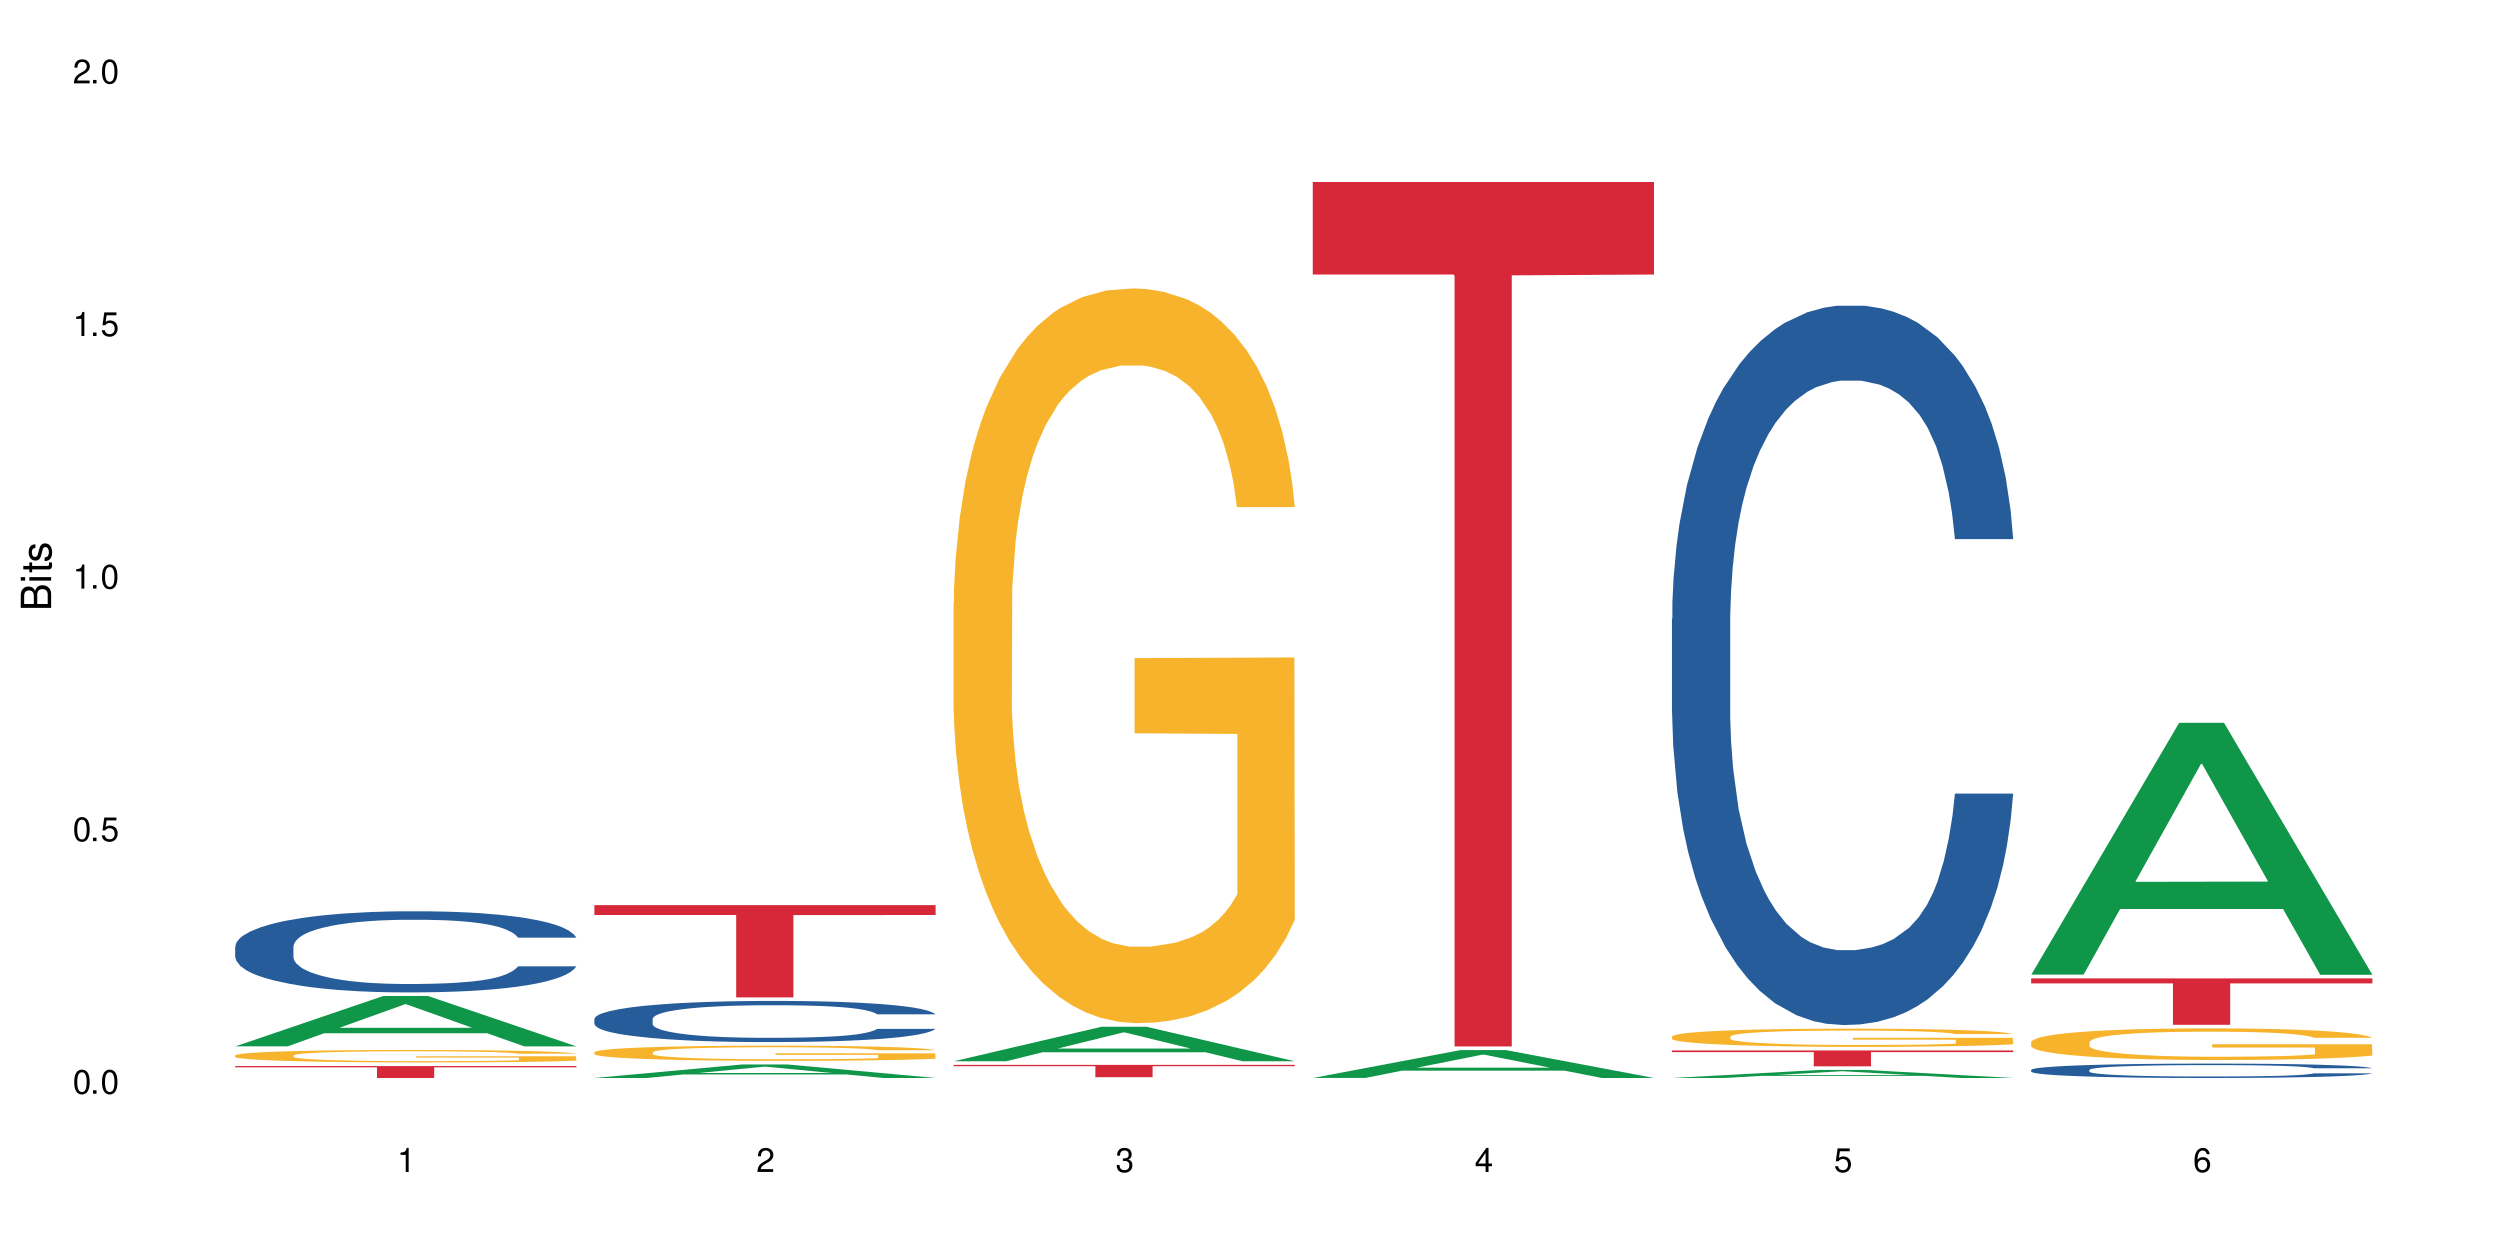 <?xml version="1.0" encoding="UTF-8"?>
<svg xmlns="http://www.w3.org/2000/svg" xmlns:xlink="http://www.w3.org/1999/xlink" width="720" height="360" viewBox="0 0 720 360">
<defs>
<g>
<g id="glyph-0-0">
</g>
<g id="glyph-0-1">
<path d="M 2.641 -6.938 C 2 -6.938 1.422 -6.656 1.078 -6.172 C 0.641 -5.562 0.406 -4.641 0.406 -3.359 C 0.406 -1.016 1.188 0.219 2.641 0.219 C 4.078 0.219 4.859 -1.016 4.859 -3.297 C 4.859 -4.641 4.656 -5.547 4.203 -6.172 C 3.844 -6.656 3.281 -6.938 2.641 -6.938 Z M 2.641 -6.188 C 3.547 -6.188 4 -5.25 4 -3.375 C 4 -1.406 3.562 -0.484 2.625 -0.484 C 1.734 -0.484 1.281 -1.438 1.281 -3.344 C 1.281 -5.25 1.734 -6.188 2.641 -6.188 Z M 2.641 -6.188 "/>
</g>
<g id="glyph-0-2">
<path d="M 1.828 -1 L 0.828 -1 L 0.828 0 L 1.828 0 Z M 1.828 -1 "/>
</g>
<g id="glyph-0-3">
<path d="M 4.562 -6.797 L 1.062 -6.797 L 0.547 -3.094 L 1.328 -3.094 C 1.719 -3.562 2.047 -3.734 2.578 -3.734 C 3.484 -3.734 4.062 -3.109 4.062 -2.094 C 4.062 -1.125 3.484 -0.531 2.578 -0.531 C 1.828 -0.531 1.375 -0.906 1.188 -1.672 L 0.328 -1.672 C 0.453 -1.109 0.547 -0.844 0.75 -0.594 C 1.125 -0.078 1.828 0.219 2.594 0.219 C 3.969 0.219 4.922 -0.781 4.922 -2.219 C 4.922 -3.562 4.031 -4.484 2.719 -4.484 C 2.25 -4.484 1.859 -4.359 1.469 -4.062 L 1.734 -5.969 L 4.562 -5.969 Z M 4.562 -6.797 "/>
</g>
<g id="glyph-0-4">
<path d="M 2.484 -4.938 L 2.484 0 L 3.328 0 L 3.328 -6.938 L 2.766 -6.938 C 2.469 -5.875 2.281 -5.734 0.984 -5.562 L 0.984 -4.938 Z M 2.484 -4.938 "/>
</g>
<g id="glyph-0-5">
<path d="M 4.859 -0.828 L 1.281 -0.828 C 1.359 -1.406 1.672 -1.781 2.5 -2.281 L 3.469 -2.828 C 4.406 -3.344 4.906 -4.062 4.906 -4.906 C 4.906 -5.484 4.672 -6.031 4.266 -6.406 C 3.859 -6.766 3.375 -6.938 2.719 -6.938 C 1.859 -6.938 1.219 -6.625 0.844 -6.031 C 0.609 -5.672 0.5 -5.234 0.484 -4.531 L 1.328 -4.531 C 1.359 -5.016 1.406 -5.281 1.531 -5.516 C 1.75 -5.938 2.188 -6.203 2.703 -6.203 C 3.469 -6.203 4.031 -5.641 4.031 -4.891 C 4.031 -4.344 3.719 -3.859 3.125 -3.516 L 2.234 -3 C 0.812 -2.172 0.406 -1.531 0.328 -0.016 L 4.859 -0.016 Z M 4.859 -0.828 "/>
</g>
<g id="glyph-0-6">
<path d="M 2.125 -3.188 L 2.578 -3.188 C 3.5 -3.188 3.984 -2.766 3.984 -1.922 C 3.984 -1.062 3.469 -0.531 2.594 -0.531 C 1.656 -0.531 1.203 -1 1.156 -2.016 L 0.312 -2.016 C 0.344 -1.453 0.438 -1.094 0.609 -0.781 C 0.953 -0.109 1.625 0.219 2.547 0.219 C 3.953 0.219 4.859 -0.625 4.859 -1.938 C 4.859 -2.828 4.516 -3.297 3.703 -3.594 C 4.344 -3.844 4.656 -4.328 4.656 -5.031 C 4.656 -6.219 3.875 -6.938 2.578 -6.938 C 1.203 -6.938 0.484 -6.172 0.453 -4.703 L 1.297 -4.703 C 1.312 -5.125 1.344 -5.359 1.453 -5.578 C 1.641 -5.969 2.062 -6.203 2.594 -6.203 C 3.344 -6.203 3.797 -5.75 3.797 -5 C 3.797 -4.516 3.609 -4.219 3.25 -4.047 C 3.016 -3.953 2.703 -3.922 2.125 -3.906 Z M 2.125 -3.188 "/>
</g>
<g id="glyph-0-7">
<path d="M 3.141 -1.672 L 3.141 0 L 3.984 0 L 3.984 -1.672 L 4.984 -1.672 L 4.984 -2.438 L 3.984 -2.438 L 3.984 -6.938 L 3.359 -6.938 L 0.266 -2.578 L 0.266 -1.672 Z M 3.141 -2.438 L 1 -2.438 L 3.141 -5.5 Z M 3.141 -2.438 "/>
</g>
<g id="glyph-0-8">
<path d="M 4.781 -5.125 C 4.609 -6.266 3.891 -6.938 2.844 -6.938 C 2.094 -6.938 1.422 -6.578 1.031 -5.953 C 0.594 -5.266 0.406 -4.422 0.406 -3.172 C 0.406 -2 0.578 -1.25 0.984 -0.641 C 1.359 -0.078 1.953 0.219 2.703 0.219 C 3.984 0.219 4.922 -0.75 4.922 -2.094 C 4.922 -3.375 4.062 -4.281 2.844 -4.281 C 2.172 -4.281 1.641 -4.031 1.281 -3.516 C 1.281 -5.234 1.828 -6.188 2.797 -6.188 C 3.391 -6.188 3.797 -5.797 3.938 -5.125 Z M 2.734 -3.531 C 3.547 -3.531 4.062 -2.953 4.062 -2.031 C 4.062 -1.156 3.484 -0.531 2.703 -0.531 C 1.922 -0.531 1.328 -1.188 1.328 -2.078 C 1.328 -2.938 1.906 -3.531 2.734 -3.531 Z M 2.734 -3.531 "/>
</g>
<g id="glyph-1-0">
</g>
<g id="glyph-1-1">
<path d="M 0 -0.953 L 0 -4.891 C 0 -5.719 -0.234 -6.344 -0.734 -6.797 C -1.188 -7.234 -1.812 -7.469 -2.5 -7.469 C -3.547 -7.469 -4.188 -7 -4.625 -5.875 C -4.984 -6.688 -5.625 -7.094 -6.531 -7.094 C -7.172 -7.094 -7.734 -6.859 -8.141 -6.391 C -8.562 -5.922 -8.75 -5.344 -8.75 -4.5 L -8.75 -0.953 Z M -4.984 -2.062 L -7.766 -2.062 L -7.766 -4.219 C -7.766 -4.844 -7.688 -5.203 -7.453 -5.5 C -7.219 -5.812 -6.859 -5.969 -6.375 -5.969 C -5.891 -5.969 -5.531 -5.812 -5.297 -5.5 C -5.062 -5.203 -4.984 -4.844 -4.984 -4.219 Z M -0.984 -2.062 L -4 -2.062 L -4 -4.781 C -4 -5.766 -3.438 -6.359 -2.484 -6.359 C -1.547 -6.359 -0.984 -5.766 -0.984 -4.781 Z M -0.984 -2.062 "/>
</g>
<g id="glyph-1-2">
<path d="M -6.281 -1.797 L -6.281 -0.797 L 0 -0.797 L 0 -1.797 Z M -8.75 -1.797 L -8.75 -0.797 L -7.484 -0.797 L -7.484 -1.797 Z M -8.75 -1.797 "/>
</g>
<g id="glyph-1-3">
<path d="M -6.281 -3.047 L -6.281 -2.016 L -8.016 -2.016 L -8.016 -1.016 L -6.281 -1.016 L -6.281 -0.172 L -5.469 -0.172 L -5.469 -1.016 L -0.719 -1.016 C -0.078 -1.016 0.281 -1.453 0.281 -2.234 C 0.281 -2.5 0.25 -2.719 0.188 -3.047 L -0.641 -3.047 C -0.609 -2.906 -0.594 -2.766 -0.594 -2.562 C -0.594 -2.141 -0.719 -2.016 -1.156 -2.016 L -5.469 -2.016 L -5.469 -3.047 Z M -6.281 -3.047 "/>
</g>
<g id="glyph-1-4">
<path d="M -4.531 -5.25 C -5.766 -5.25 -6.469 -4.422 -6.469 -2.969 C -6.469 -1.516 -5.719 -0.562 -4.547 -0.562 C -3.562 -0.562 -3.094 -1.062 -2.734 -2.562 L -2.516 -3.484 C -2.344 -4.188 -2.094 -4.469 -1.641 -4.469 C -1.047 -4.469 -0.641 -3.875 -0.641 -3 C -0.641 -2.453 -0.797 -2 -1.062 -1.75 C -1.25 -1.594 -1.422 -1.531 -1.875 -1.469 L -1.875 -0.406 C -0.422 -0.453 0.281 -1.266 0.281 -2.922 C 0.281 -4.5 -0.5 -5.516 -1.719 -5.516 C -2.656 -5.516 -3.172 -4.984 -3.469 -3.734 L -3.703 -2.766 C -3.891 -1.953 -4.156 -1.609 -4.594 -1.609 C -5.188 -1.609 -5.547 -2.125 -5.547 -2.938 C -5.547 -3.75 -5.203 -4.172 -4.531 -4.203 Z M -4.531 -5.25 "/>
</g>
</g>
</defs>
<rect x="-72" y="-36" width="864" height="432" fill="rgb(100%, 100%, 100%)" fill-opacity="1"/>
<path fill-rule="nonzero" fill="rgb(6.275%, 58.824%, 28.235%)" fill-opacity="1" d="M 67.73 301.348 L 67.836 301.332 L 110.359 286.855 L 123.273 286.855 L 166.008 301.359 L 150.992 301.359 L 140.281 297.574 L 93.352 297.574 L 82.852 301.348 L 67.73 301.348 L 97.863 296.008 L 135.977 295.996 L 116.973 289.223 L 116.766 289.211 L 116.555 289.25 L 97.758 295.996 L 97.863 296.008 Z M 67.73 301.348 "/>
<path fill-rule="nonzero" fill="rgb(14.51%, 36.078%, 60%)" fill-opacity="1" d="M 67.73 272.621 L 67.852 272.602 L 67.852 272.09 L 68.211 271.277 L 69.051 270.254 L 69.887 269.547 L 72.047 268.289 L 75.043 267.07 L 78.156 266.133 L 80.434 265.578 L 82.473 265.148 L 87.145 264.359 L 90.145 263.953 L 93.379 263.59 L 97.332 263.227 L 100.211 263.016 L 106.684 262.672 L 111.477 262.523 L 115.191 262.457 L 123.223 262.457 L 128.016 262.543 L 131.492 262.652 L 135.324 262.82 L 138.562 263.016 L 144.195 263.484 L 149.227 264.082 L 151.504 264.422 L 155.102 265.086 L 157.855 265.727 L 159.773 266.281 L 161.934 267.07 L 163.848 268.031 L 165.289 269.121 L 166.008 270.039 L 149.227 270.039 L 148.391 269.184 L 147.43 268.523 L 145.633 267.648 L 143.836 267.027 L 141.316 266.41 L 139.039 266.004 L 135.926 265.598 L 133.168 265.34 L 130.293 265.148 L 127.535 265.02 L 122.262 264.895 L 116.148 264.895 L 113.871 264.938 L 109.199 265.105 L 106.684 265.258 L 103.086 265.555 L 100.57 265.832 L 97.574 266.258 L 95.535 266.621 L 93.02 267.176 L 91.223 267.668 L 89.184 268.375 L 87.984 268.906 L 86.906 269.504 L 85.949 270.211 L 85.23 270.957 L 84.75 271.746 L 84.508 272.516 L 84.508 275.824 L 84.75 276.594 L 85.348 277.492 L 86.906 278.793 L 89.184 279.926 L 91.82 280.82 L 94.336 281.461 L 95.777 281.762 L 97.691 282.102 L 100.688 282.531 L 105.004 282.957 L 107.52 283.129 L 111.355 283.297 L 115.312 283.383 L 120.586 283.383 L 125.258 283.297 L 128.375 283.191 L 131.609 283.02 L 136.043 282.656 L 138.801 282.316 L 141.199 281.91 L 142.996 281.504 L 144.195 281.164 L 145.992 280.5 L 147.43 279.777 L 148.508 279.027 L 149.227 278.301 L 166.008 278.301 L 165.289 279.156 L 164.207 279.988 L 163.129 280.609 L 161.453 281.355 L 159.535 282.016 L 156.777 282.766 L 154.5 283.258 L 151.504 283.789 L 148.75 284.195 L 145.754 284.559 L 141.316 284.984 L 138.441 285.199 L 135.324 285.391 L 131.609 285.562 L 126.938 285.711 L 121.902 285.797 L 117.227 285.816 L 112.195 285.777 L 108.48 285.691 L 103.566 285.496 L 97.453 285.113 L 93.02 284.707 L 89.543 284.301 L 86.547 283.875 L 83.191 283.297 L 78.875 282.359 L 76.238 281.633 L 74.441 281.035 L 72.406 280.203 L 70.969 279.457 L 69.289 278.258 L 68.09 276.742 L 67.73 275.57 Z M 67.73 272.621 "/>
<path fill-rule="nonzero" fill="rgb(96.863%, 70.196%, 16.863%)" fill-opacity="1" d="M 67.73 303.934 L 67.852 303.93 L 67.852 303.863 L 68.332 303.719 L 69.527 303.516 L 71.086 303.348 L 72.766 303.215 L 73.844 303.148 L 75.641 303.051 L 77.199 302.977 L 81.152 302.828 L 86.188 302.691 L 88.945 302.633 L 92.059 302.578 L 96.496 302.516 L 98.531 302.492 L 104.766 302.441 L 111.836 302.406 L 119.625 302.398 L 123.223 302.398 L 128.133 302.414 L 134.848 302.449 L 138.68 302.48 L 141.676 302.516 L 144.793 302.559 L 148.629 302.625 L 152.223 302.703 L 155.102 302.781 L 157.977 302.879 L 160.375 302.984 L 162.41 303.098 L 164.207 303.234 L 165.289 303.352 L 166.008 303.465 L 149.348 303.465 L 148.391 303.352 L 147.309 303.262 L 145.512 303.152 L 143.715 303.074 L 141.918 303.012 L 138.562 302.93 L 135.684 302.875 L 132.09 302.828 L 128.613 302.801 L 124.66 302.781 L 122.262 302.773 L 115.91 302.773 L 110.156 302.797 L 106.801 302.824 L 104.406 302.848 L 101.047 302.898 L 99.012 302.938 L 97.812 302.965 L 94.219 303.066 L 91.82 303.156 L 90.504 303.219 L 88.824 303.316 L 87.625 303.406 L 86.309 303.535 L 85.59 303.637 L 84.629 303.859 L 84.508 304.449 L 84.871 304.57 L 85.59 304.707 L 86.547 304.824 L 87.984 304.949 L 89.422 305.043 L 91.941 305.172 L 94.098 305.258 L 95.777 305.312 L 99.012 305.402 L 100.328 305.43 L 103.445 305.488 L 106.684 305.535 L 110.637 305.574 L 113.633 305.594 L 118.426 305.609 L 124.539 305.609 L 131.73 305.59 L 136.285 305.566 L 139.398 305.539 L 141.438 305.516 L 143.953 305.48 L 145.754 305.445 L 147.43 305.41 L 149.469 305.355 L 149.469 304.57 L 119.863 304.57 L 119.863 304.203 L 165.887 304.199 L 166.008 305.48 L 163.488 305.566 L 160.375 305.652 L 157.379 305.719 L 154.262 305.773 L 149.828 305.836 L 146.23 305.875 L 140.719 305.922 L 135.684 305.953 L 130.41 305.973 L 125.738 305.98 L 120.223 305.984 L 115.312 305.977 L 110.039 305.957 L 105.844 305.934 L 102.008 305.898 L 98.172 305.855 L 93.379 305.789 L 90.262 305.73 L 87.027 305.664 L 83.789 305.582 L 80.914 305.492 L 78.996 305.426 L 77.078 305.344 L 75.043 305.246 L 73.125 305.137 L 71.688 305.035 L 70.367 304.918 L 69.41 304.812 L 68.449 304.664 L 67.969 304.547 L 67.73 304.445 Z M 67.73 303.934 "/>
<path fill-rule="nonzero" fill="rgb(83.922%, 15.686%, 22.353%)" fill-opacity="1" d="M 67.73 307.02 L 166.008 307.02 L 166.008 307.387 L 125.047 307.391 L 125.047 310.461 L 108.57 310.461 L 108.57 307.395 L 108.332 307.387 L 67.73 307.387 Z M 67.73 307.02 "/>
<path fill-rule="nonzero" fill="rgb(6.275%, 58.824%, 28.235%)" fill-opacity="1" d="M 171.18 310.457 L 171.285 310.453 L 213.809 306.559 L 226.723 306.559 L 269.453 310.461 L 254.441 310.461 L 243.73 309.441 L 196.797 309.441 L 186.297 310.457 L 171.18 310.457 L 201.312 309.02 L 239.426 309.016 L 220.422 307.195 L 220.211 307.191 L 220 307.203 L 201.207 309.016 L 201.312 309.02 Z M 171.18 310.457 "/>
<path fill-rule="nonzero" fill="rgb(14.51%, 36.078%, 60%)" fill-opacity="1" d="M 171.18 293.43 L 171.297 293.422 L 171.297 293.16 L 171.66 292.75 L 172.496 292.23 L 173.336 291.871 L 175.492 291.234 L 178.488 290.617 L 181.605 290.141 L 183.883 289.859 L 185.922 289.641 L 190.594 289.242 L 193.59 289.035 L 196.828 288.852 L 200.781 288.668 L 203.656 288.559 L 210.129 288.387 L 214.922 288.309 L 218.641 288.277 L 226.668 288.277 L 231.461 288.32 L 234.938 288.375 L 238.773 288.461 L 242.008 288.559 L 247.641 288.797 L 252.676 289.102 L 254.953 289.273 L 258.547 289.609 L 261.305 289.934 L 263.223 290.215 L 265.379 290.617 L 267.297 291.102 L 268.734 291.656 L 269.453 292.121 L 252.676 292.121 L 251.836 291.688 L 250.879 291.352 L 249.082 290.906 L 247.281 290.594 L 244.766 290.281 L 242.488 290.074 L 239.371 289.867 L 236.617 289.738 L 233.738 289.641 L 230.984 289.578 L 225.711 289.512 L 219.598 289.512 L 217.32 289.531 L 212.645 289.621 L 210.129 289.695 L 206.535 289.848 L 204.016 289.988 L 201.02 290.203 L 198.984 290.387 L 196.469 290.668 L 194.668 290.918 L 192.633 291.277 L 191.434 291.547 L 190.355 291.852 L 189.395 292.207 L 188.676 292.586 L 188.199 292.988 L 187.957 293.379 L 187.957 295.055 L 188.199 295.445 L 188.797 295.898 L 190.355 296.562 L 192.633 297.133 L 195.27 297.59 L 197.785 297.914 L 199.223 298.066 L 201.141 298.238 L 204.137 298.457 L 208.453 298.672 L 210.969 298.758 L 214.805 298.844 L 218.758 298.891 L 224.031 298.891 L 228.707 298.844 L 231.82 298.793 L 235.059 298.703 L 239.492 298.52 L 242.25 298.348 L 244.645 298.141 L 246.445 297.938 L 247.641 297.762 L 249.441 297.426 L 250.879 297.059 L 251.957 296.68 L 252.676 296.312 L 269.453 296.312 L 268.734 296.746 L 267.656 297.168 L 266.578 297.48 L 264.898 297.859 L 262.984 298.195 L 260.227 298.574 L 257.949 298.824 L 254.953 299.094 L 252.195 299.301 L 249.199 299.484 L 244.766 299.699 L 241.891 299.809 L 238.773 299.906 L 235.059 299.992 L 230.383 300.07 L 225.352 300.113 L 220.676 300.125 L 215.645 300.102 L 211.926 300.059 L 207.012 299.961 L 200.902 299.766 L 196.469 299.559 L 192.992 299.355 L 189.996 299.137 L 186.641 298.844 L 182.324 298.367 L 179.688 298 L 177.891 297.699 L 175.852 297.273 L 174.414 296.895 L 172.738 296.289 L 171.539 295.52 L 171.18 294.926 Z M 171.18 293.43 "/>
<path fill-rule="nonzero" fill="rgb(96.863%, 70.196%, 16.863%)" fill-opacity="1" d="M 171.18 303.027 L 171.297 303.023 L 171.297 302.945 L 171.777 302.766 L 172.977 302.52 L 174.535 302.316 L 176.211 302.156 L 177.293 302.07 L 179.09 301.953 L 180.648 301.863 L 184.602 301.684 L 189.637 301.52 L 192.391 301.445 L 195.508 301.379 L 199.941 301.305 L 201.98 301.273 L 208.211 301.211 L 215.281 301.172 L 223.074 301.16 L 226.668 301.164 L 231.582 301.18 L 238.293 301.223 L 242.129 301.262 L 245.125 301.305 L 248.242 301.355 L 252.078 301.434 L 255.672 301.531 L 258.547 301.625 L 261.426 301.746 L 263.82 301.871 L 265.859 302.012 L 267.656 302.18 L 268.734 302.32 L 269.453 302.457 L 252.797 302.457 L 251.836 302.32 L 250.758 302.211 L 248.961 302.078 L 247.164 301.984 L 245.363 301.91 L 242.008 301.805 L 239.133 301.742 L 235.539 301.684 L 232.062 301.648 L 228.105 301.625 L 225.711 301.617 L 219.359 301.617 L 213.605 301.645 L 210.25 301.676 L 207.852 301.711 L 204.496 301.77 L 202.461 301.816 L 201.262 301.848 L 197.664 301.973 L 195.27 302.082 L 193.949 302.16 L 192.273 302.277 L 191.074 302.387 L 189.754 302.547 L 189.035 302.664 L 188.078 302.938 L 187.957 303.652 L 188.316 303.805 L 189.035 303.969 L 189.996 304.109 L 191.434 304.262 L 192.871 304.379 L 195.387 304.531 L 197.547 304.637 L 199.223 304.703 L 202.461 304.812 L 203.777 304.848 L 206.895 304.918 L 210.129 304.977 L 214.086 305.023 L 217.082 305.047 L 221.875 305.066 L 227.988 305.066 L 235.18 305.043 L 239.73 305.012 L 242.848 304.98 L 244.887 304.953 L 247.402 304.906 L 249.199 304.867 L 250.879 304.824 L 252.914 304.758 L 252.914 303.805 L 223.312 303.801 L 223.312 303.355 L 269.336 303.352 L 269.453 304.906 L 266.938 305.016 L 263.82 305.117 L 260.824 305.199 L 257.711 305.266 L 253.273 305.34 L 249.68 305.391 L 244.168 305.445 L 239.133 305.48 L 233.859 305.504 L 229.184 305.516 L 223.672 305.52 L 218.758 305.512 L 213.484 305.488 L 209.289 305.457 L 205.457 305.418 L 201.621 305.367 L 196.828 305.281 L 193.711 305.215 L 190.473 305.129 L 187.238 305.031 L 184.363 304.922 L 182.445 304.84 L 180.527 304.742 L 178.488 304.625 L 176.57 304.488 L 175.133 304.367 L 173.816 304.227 L 172.855 304.094 L 171.898 303.914 L 171.418 303.773 L 171.18 303.648 Z M 171.18 303.027 "/>
<path fill-rule="nonzero" fill="rgb(83.922%, 15.686%, 22.353%)" fill-opacity="1" d="M 171.18 260.68 L 269.453 260.68 L 269.453 263.52 L 228.496 263.547 L 228.496 287.242 L 212.02 287.242 L 212.02 263.57 L 211.777 263.52 L 171.18 263.52 Z M 171.18 260.68 "/>
<path fill-rule="nonzero" fill="rgb(6.275%, 58.824%, 28.235%)" fill-opacity="1" d="M 274.629 305.645 L 274.73 305.633 L 317.254 295.703 L 330.168 295.703 L 372.902 305.652 L 357.887 305.652 L 347.18 303.055 L 300.246 303.055 L 289.746 305.645 L 274.629 305.645 L 304.762 301.98 L 342.875 301.973 L 323.871 297.328 L 323.66 297.32 L 323.449 297.348 L 304.656 301.973 L 304.762 301.98 Z M 274.629 305.645 "/>
<path fill-rule="nonzero" fill="rgb(96.863%, 70.196%, 16.863%)" fill-opacity="1" d="M 274.629 173.691 L 274.746 173.496 L 274.746 169.633 L 275.227 160.938 L 276.426 148.953 L 277.984 139.098 L 279.66 131.367 L 280.738 127.312 L 282.535 121.512 L 284.094 117.262 L 288.051 108.566 L 293.082 100.449 L 295.84 96.969 L 298.957 93.684 L 303.391 90.012 L 305.43 88.66 L 311.66 85.57 L 318.73 83.637 L 326.52 83.055 L 330.117 83.25 L 335.031 84.023 L 341.742 86.148 L 345.578 88.082 L 348.574 90.012 L 351.688 92.527 L 355.523 96.391 L 359.121 101.027 L 361.996 105.668 L 364.871 111.465 L 367.27 117.648 L 369.309 124.41 L 371.105 132.527 L 372.184 139.293 L 372.902 146.055 L 356.242 146.055 L 355.285 139.293 L 354.207 134.074 L 352.41 127.699 L 350.609 123.059 L 348.812 119.387 L 345.457 114.363 L 342.582 111.27 L 338.984 108.566 L 335.512 106.828 L 331.555 105.668 L 329.156 105.281 L 322.805 105.281 L 317.055 106.633 L 313.699 108.18 L 311.301 109.727 L 307.945 112.625 L 305.906 114.941 L 304.707 116.488 L 301.113 122.48 L 298.715 127.891 L 297.398 131.562 L 295.719 137.359 L 294.523 142.578 L 293.203 150.309 L 292.484 156.105 L 291.527 169.246 L 291.406 204.031 L 291.766 211.375 L 292.484 219.297 L 293.441 226.254 L 294.883 233.598 L 296.32 239.203 L 298.836 246.738 L 300.992 251.766 L 302.672 255.051 L 305.906 260.266 L 307.227 262.008 L 310.34 265.484 L 313.578 268.191 L 317.531 270.508 L 320.527 271.668 L 325.324 272.637 L 331.434 272.637 L 338.625 271.477 L 343.18 269.93 L 346.297 268.383 L 348.332 267.031 L 350.852 264.906 L 352.648 262.973 L 354.324 260.848 L 356.363 257.562 L 356.363 211.375 L 326.762 211.184 L 326.762 189.539 L 372.781 189.344 L 372.902 264.906 L 370.387 270.125 L 367.27 275.148 L 364.273 279.012 L 361.156 282.297 L 356.723 285.969 L 353.129 288.289 L 347.613 290.996 L 342.582 292.734 L 337.309 293.895 L 332.633 294.473 L 327.121 294.668 L 322.207 294.281 L 316.934 293.121 L 312.738 291.574 L 308.902 289.641 L 305.07 287.129 L 300.273 283.07 L 297.16 279.785 L 293.922 275.727 L 290.688 270.895 L 287.809 265.68 L 285.895 261.621 L 283.977 256.98 L 281.938 251.184 L 280.02 244.613 L 278.582 238.625 L 277.262 231.859 L 276.305 225.48 L 275.348 216.785 L 274.867 209.828 L 274.629 203.84 Z M 274.629 173.691 "/>
<path fill-rule="nonzero" fill="rgb(83.922%, 15.686%, 22.353%)" fill-opacity="1" d="M 274.629 306.691 L 372.902 306.691 L 372.902 307.07 L 331.945 307.07 L 331.945 310.23 L 315.465 310.23 L 315.465 307.074 L 315.227 307.07 L 274.629 307.07 Z M 274.629 306.691 "/>
<path fill-rule="nonzero" fill="rgb(6.275%, 58.824%, 28.235%)" fill-opacity="1" d="M 378.074 310.453 L 378.18 310.445 L 420.703 302.41 L 433.617 302.41 L 476.352 310.461 L 461.336 310.461 L 450.625 308.359 L 403.695 308.359 L 393.195 310.453 L 378.074 310.453 L 408.207 307.488 L 446.32 307.48 L 427.316 303.727 L 427.109 303.719 L 426.898 303.742 L 408.105 307.48 L 408.207 307.488 Z M 378.074 310.453 "/>
<path fill-rule="nonzero" fill="rgb(83.922%, 15.686%, 22.353%)" fill-opacity="1" d="M 378.074 52.418 L 476.352 52.418 L 476.352 79.066 L 435.391 79.301 L 435.391 301.375 L 418.914 301.375 L 418.914 79.535 L 418.676 79.066 L 378.074 79.066 Z M 378.074 52.418 "/>
<path fill-rule="nonzero" fill="rgb(6.275%, 58.824%, 28.235%)" fill-opacity="1" d="M 481.523 310.457 L 481.629 310.457 L 524.152 308.133 L 537.066 308.133 L 579.797 310.461 L 564.785 310.461 L 554.074 309.852 L 507.141 309.852 L 496.641 310.457 L 481.523 310.457 L 511.656 309.602 L 549.77 309.602 L 530.766 308.516 L 530.555 308.512 L 530.348 308.52 L 511.551 309.602 L 511.656 309.602 Z M 481.523 310.457 "/>
<path fill-rule="nonzero" fill="rgb(14.51%, 36.078%, 60%)" fill-opacity="1" d="M 481.523 178.191 L 481.645 178 L 481.645 173.457 L 482.004 166.262 L 482.84 157.172 L 483.68 150.922 L 485.836 139.75 L 488.832 128.957 L 491.949 120.625 L 494.227 115.699 L 496.266 111.914 L 500.938 104.906 L 503.934 101.309 L 507.172 98.09 L 511.125 94.871 L 514 92.977 L 520.473 89.945 L 525.27 88.621 L 528.984 88.051 L 537.012 88.051 L 541.809 88.809 L 545.281 89.758 L 549.117 91.27 L 552.352 92.977 L 557.984 97.141 L 563.02 102.445 L 565.297 105.473 L 568.891 111.344 L 571.648 117.023 L 573.566 121.949 L 575.723 128.957 L 577.641 137.477 L 579.078 147.137 L 579.797 155.277 L 563.02 155.277 L 562.18 147.703 L 561.223 141.832 L 559.426 134.07 L 557.625 128.578 L 555.109 123.086 L 552.832 119.488 L 549.715 115.891 L 546.961 113.617 L 544.082 111.914 L 541.328 110.777 L 536.055 109.641 L 529.941 109.641 L 527.664 110.02 L 522.992 111.535 L 520.473 112.859 L 516.879 115.512 L 514.363 117.973 L 511.367 121.758 L 509.328 124.98 L 506.812 129.902 L 505.012 134.258 L 502.977 140.508 L 501.777 145.242 L 500.699 150.543 L 499.738 156.793 L 499.02 163.422 L 498.543 170.426 L 498.301 177.246 L 498.301 206.598 L 498.543 213.414 L 499.141 221.367 L 500.699 232.918 L 502.977 242.953 L 505.613 250.906 L 508.129 256.59 L 509.566 259.242 L 511.484 262.27 L 514.48 266.059 L 518.797 269.844 L 521.312 271.359 L 525.148 272.875 L 529.102 273.633 L 534.375 273.633 L 539.051 272.875 L 542.168 271.93 L 545.402 270.414 L 549.836 267.195 L 552.594 264.164 L 554.988 260.566 L 556.789 256.969 L 557.984 253.938 L 559.785 248.066 L 561.223 241.629 L 562.301 235 L 563.02 228.562 L 579.797 228.562 L 579.078 236.137 L 578 243.523 L 576.922 249.016 L 575.246 255.641 L 573.328 261.512 L 570.57 268.141 L 568.293 272.496 L 565.297 277.23 L 562.539 280.828 L 559.543 284.047 L 555.109 287.836 L 552.234 289.727 L 549.117 291.434 L 545.402 292.949 L 540.727 294.273 L 535.695 295.031 L 531.02 295.219 L 525.988 294.84 L 522.27 294.082 L 517.359 292.379 L 511.246 288.973 L 506.812 285.371 L 503.336 281.773 L 500.34 277.988 L 496.984 272.875 L 492.668 264.543 L 490.031 258.105 L 488.234 252.801 L 486.195 245.418 L 484.758 238.789 L 483.082 228.184 L 481.883 214.738 L 481.523 204.324 Z M 481.523 178.191 "/>
<path fill-rule="nonzero" fill="rgb(96.863%, 70.196%, 16.863%)" fill-opacity="1" d="M 481.523 298.5 L 481.645 298.496 L 481.645 298.398 L 482.121 298.184 L 483.32 297.887 L 484.879 297.645 L 486.555 297.453 L 487.637 297.352 L 489.434 297.207 L 490.992 297.102 L 494.945 296.887 L 499.98 296.688 L 502.734 296.602 L 505.852 296.52 L 510.285 296.43 L 512.324 296.395 L 518.555 296.32 L 525.629 296.27 L 533.418 296.258 L 537.012 296.262 L 541.926 296.281 L 548.637 296.332 L 552.473 296.379 L 555.469 296.43 L 558.586 296.492 L 562.422 296.586 L 566.016 296.703 L 568.891 296.816 L 571.77 296.961 L 574.164 297.113 L 576.203 297.281 L 578 297.48 L 579.078 297.648 L 579.797 297.816 L 563.141 297.816 L 562.18 297.648 L 561.102 297.52 L 559.305 297.363 L 557.508 297.246 L 555.711 297.156 L 552.352 297.031 L 549.477 296.953 L 545.883 296.887 L 542.406 296.844 L 538.449 296.816 L 536.055 296.805 L 529.703 296.805 L 523.949 296.84 L 520.594 296.879 L 518.195 296.918 L 514.84 296.988 L 512.805 297.047 L 511.605 297.086 L 508.008 297.234 L 505.613 297.367 L 504.293 297.457 L 502.617 297.602 L 501.418 297.73 L 500.098 297.922 L 499.379 298.066 L 498.422 298.391 L 498.301 299.25 L 498.66 299.434 L 499.379 299.629 L 500.34 299.801 L 501.777 299.984 L 503.215 300.121 L 505.73 300.309 L 507.891 300.434 L 509.566 300.516 L 512.805 300.645 L 514.121 300.688 L 517.238 300.773 L 520.473 300.84 L 524.43 300.898 L 527.426 300.926 L 532.219 300.949 L 538.332 300.949 L 545.523 300.922 L 550.078 300.883 L 553.191 300.844 L 555.23 300.812 L 557.746 300.758 L 559.543 300.711 L 561.223 300.656 L 563.258 300.578 L 563.258 299.434 L 533.656 299.43 L 533.656 298.895 L 579.68 298.887 L 579.797 300.758 L 577.281 300.887 L 574.164 301.012 L 571.168 301.109 L 568.055 301.188 L 563.617 301.281 L 560.023 301.336 L 554.512 301.406 L 549.477 301.449 L 544.203 301.477 L 539.531 301.492 L 534.016 301.496 L 529.102 301.484 L 523.828 301.457 L 519.637 301.418 L 515.801 301.371 L 511.965 301.309 L 507.172 301.207 L 504.055 301.125 L 500.82 301.027 L 497.582 300.906 L 494.707 300.777 L 492.789 300.676 L 490.871 300.562 L 488.832 300.418 L 486.918 300.258 L 485.477 300.109 L 484.16 299.941 L 483.199 299.781 L 482.242 299.566 L 481.762 299.395 L 481.523 299.246 Z M 481.523 298.5 "/>
<path fill-rule="nonzero" fill="rgb(83.922%, 15.686%, 22.353%)" fill-opacity="1" d="M 481.523 302.531 L 579.797 302.531 L 579.797 303.02 L 538.84 303.023 L 538.84 307.098 L 522.363 307.098 L 522.363 303.027 L 522.121 303.02 L 481.523 303.02 Z M 481.523 302.531 "/>
<path fill-rule="nonzero" fill="rgb(6.275%, 58.824%, 28.235%)" fill-opacity="1" d="M 584.973 280.676 L 585.074 280.609 L 627.598 208.168 L 640.512 208.168 L 683.246 280.746 L 668.23 280.746 L 657.523 261.801 L 610.59 261.801 L 600.09 280.676 L 584.973 280.676 L 615.105 253.965 L 653.219 253.895 L 634.215 220.027 L 634.004 219.957 L 633.793 220.164 L 615 253.895 L 615.105 253.965 Z M 584.973 280.676 "/>
<path fill-rule="nonzero" fill="rgb(14.51%, 36.078%, 60%)" fill-opacity="1" d="M 584.973 308.121 L 585.09 308.117 L 585.09 308.027 L 585.449 307.883 L 586.289 307.699 L 587.129 307.574 L 589.285 307.352 L 592.281 307.137 L 595.398 306.969 L 597.676 306.871 L 599.711 306.797 L 604.387 306.656 L 607.383 306.586 L 610.617 306.52 L 614.574 306.457 L 617.449 306.418 L 623.922 306.359 L 628.715 306.332 L 632.43 306.32 L 640.461 306.32 L 645.254 306.336 L 648.73 306.355 L 652.566 306.383 L 655.801 306.418 L 661.434 306.5 L 666.469 306.605 L 668.746 306.668 L 672.34 306.785 L 675.098 306.898 L 677.016 306.996 L 679.172 307.137 L 681.09 307.309 L 682.527 307.5 L 683.246 307.664 L 666.469 307.664 L 665.629 307.512 L 664.672 307.395 L 662.871 307.238 L 661.074 307.129 L 658.559 307.02 L 656.281 306.949 L 653.164 306.875 L 650.406 306.832 L 647.531 306.797 L 644.773 306.773 L 639.504 306.75 L 633.391 306.75 L 631.113 306.758 L 626.438 306.789 L 623.922 306.816 L 620.328 306.867 L 617.809 306.918 L 614.812 306.992 L 612.777 307.059 L 610.258 307.156 L 608.461 307.242 L 606.426 307.367 L 605.227 307.461 L 604.148 307.57 L 603.188 307.695 L 602.469 307.824 L 601.988 307.965 L 601.75 308.102 L 601.75 308.688 L 601.988 308.824 L 602.59 308.984 L 604.148 309.215 L 606.426 309.414 L 609.059 309.574 L 611.578 309.688 L 613.016 309.742 L 614.934 309.801 L 617.93 309.879 L 622.242 309.953 L 624.762 309.984 L 628.598 310.012 L 632.551 310.027 L 637.824 310.027 L 642.5 310.012 L 645.613 309.996 L 648.852 309.965 L 653.285 309.898 L 656.043 309.84 L 658.438 309.766 L 660.234 309.695 L 661.434 309.637 L 663.23 309.52 L 664.672 309.391 L 665.75 309.258 L 666.469 309.129 L 683.246 309.129 L 682.527 309.277 L 681.449 309.426 L 680.371 309.535 L 678.691 309.668 L 676.773 309.785 L 674.02 309.918 L 671.742 310.004 L 668.746 310.102 L 665.988 310.172 L 662.992 310.238 L 658.559 310.312 L 655.68 310.352 L 652.566 310.383 L 648.852 310.414 L 644.176 310.441 L 639.141 310.457 L 634.469 310.461 L 629.434 310.453 L 625.719 310.438 L 620.805 310.402 L 614.695 310.336 L 610.258 310.262 L 606.785 310.191 L 603.789 310.117 L 600.43 310.012 L 596.117 309.848 L 593.48 309.719 L 591.684 309.613 L 589.645 309.465 L 588.207 309.332 L 586.527 309.121 L 585.332 308.852 L 584.973 308.645 Z M 584.973 308.121 "/>
<path fill-rule="nonzero" fill="rgb(96.863%, 70.196%, 16.863%)" fill-opacity="1" d="M 584.973 300.074 L 585.09 300.066 L 585.09 299.902 L 585.57 299.527 L 586.77 299.012 L 588.328 298.586 L 590.004 298.254 L 591.082 298.078 L 592.883 297.828 L 594.438 297.645 L 598.395 297.273 L 603.426 296.922 L 606.184 296.773 L 609.301 296.633 L 613.734 296.473 L 615.773 296.414 L 622.004 296.281 L 629.074 296.199 L 636.867 296.172 L 640.461 296.18 L 645.375 296.215 L 652.086 296.305 L 655.922 296.391 L 658.918 296.473 L 662.035 296.582 L 665.867 296.746 L 669.465 296.945 L 672.34 297.148 L 675.215 297.395 L 677.613 297.664 L 679.652 297.953 L 681.449 298.305 L 682.527 298.594 L 683.246 298.887 L 666.586 298.887 L 665.629 298.594 L 664.551 298.371 L 662.754 298.094 L 660.953 297.895 L 659.156 297.738 L 655.801 297.52 L 652.926 297.387 L 649.328 297.273 L 645.855 297.195 L 641.898 297.148 L 639.504 297.129 L 633.148 297.129 L 627.398 297.188 L 624.043 297.254 L 621.645 297.32 L 618.289 297.445 L 616.25 297.547 L 615.055 297.613 L 611.457 297.871 L 609.059 298.102 L 607.742 298.262 L 606.062 298.512 L 604.867 298.734 L 603.547 299.07 L 602.828 299.316 L 601.871 299.883 L 601.75 301.383 L 602.109 301.699 L 602.828 302.039 L 603.789 302.34 L 605.227 302.656 L 606.664 302.895 L 609.18 303.219 L 611.336 303.438 L 613.016 303.578 L 616.25 303.801 L 617.57 303.879 L 620.688 304.027 L 623.922 304.145 L 627.875 304.242 L 630.871 304.293 L 635.668 304.336 L 641.777 304.336 L 648.969 304.285 L 653.523 304.219 L 656.641 304.152 L 658.676 304.094 L 661.195 304.004 L 662.992 303.918 L 664.672 303.828 L 666.707 303.688 L 666.707 301.699 L 637.105 301.688 L 637.105 300.758 L 683.125 300.75 L 683.246 304.004 L 680.73 304.227 L 677.613 304.441 L 674.617 304.609 L 671.5 304.75 L 667.066 304.91 L 663.473 305.008 L 657.957 305.125 L 652.926 305.199 L 647.652 305.25 L 642.977 305.273 L 637.465 305.285 L 632.551 305.266 L 627.277 305.215 L 623.082 305.148 L 619.246 305.066 L 615.414 304.957 L 610.617 304.785 L 607.504 304.645 L 604.266 304.469 L 601.031 304.262 L 598.156 304.035 L 596.238 303.859 L 594.32 303.66 L 592.281 303.41 L 590.363 303.129 L 588.926 302.871 L 587.609 302.578 L 586.648 302.305 L 585.691 301.93 L 585.211 301.633 L 584.973 301.375 Z M 584.973 300.074 "/>
<path fill-rule="nonzero" fill="rgb(83.922%, 15.686%, 22.353%)" fill-opacity="1" d="M 584.973 281.781 L 683.246 281.781 L 683.246 283.211 L 642.289 283.223 L 642.289 295.137 L 625.809 295.137 L 625.809 283.238 L 625.57 283.211 L 584.973 283.211 Z M 584.973 281.781 "/>
<g fill="rgb(0%, 0%, 0%)" fill-opacity="1">
<use xlink:href="#glyph-0-1" x="20.965" y="314.993"/>
<use xlink:href="#glyph-0-2" x="25.965" y="314.993"/>
<use xlink:href="#glyph-0-1" x="28.965" y="314.993"/>
</g>
<g fill="rgb(0%, 0%, 0%)" fill-opacity="1">
<use xlink:href="#glyph-0-1" x="20.965" y="242.251"/>
<use xlink:href="#glyph-0-2" x="25.965" y="242.251"/>
<use xlink:href="#glyph-0-3" x="28.965" y="242.251"/>
</g>
<g fill="rgb(0%, 0%, 0%)" fill-opacity="1">
<use xlink:href="#glyph-0-4" x="20.965" y="169.509"/>
<use xlink:href="#glyph-0-2" x="25.965" y="169.509"/>
<use xlink:href="#glyph-0-1" x="28.965" y="169.509"/>
</g>
<g fill="rgb(0%, 0%, 0%)" fill-opacity="1">
<use xlink:href="#glyph-0-4" x="20.965" y="96.767"/>
<use xlink:href="#glyph-0-2" x="25.965" y="96.767"/>
<use xlink:href="#glyph-0-3" x="28.965" y="96.767"/>
</g>
<g fill="rgb(0%, 0%, 0%)" fill-opacity="1">
<use xlink:href="#glyph-0-5" x="20.965" y="24.024"/>
<use xlink:href="#glyph-0-2" x="25.965" y="24.024"/>
<use xlink:href="#glyph-0-1" x="28.965" y="24.024"/>
</g>
<g fill="rgb(0%, 0%, 0%)" fill-opacity="1">
<use xlink:href="#glyph-0-4" x="114.367" y="337.532"/>
</g>
<g fill="rgb(0%, 0%, 0%)" fill-opacity="1">
<use xlink:href="#glyph-0-5" x="217.816" y="337.532"/>
</g>
<g fill="rgb(0%, 0%, 0%)" fill-opacity="1">
<use xlink:href="#glyph-0-6" x="321.266" y="337.532"/>
</g>
<g fill="rgb(0%, 0%, 0%)" fill-opacity="1">
<use xlink:href="#glyph-0-7" x="424.711" y="337.532"/>
</g>
<g fill="rgb(0%, 0%, 0%)" fill-opacity="1">
<use xlink:href="#glyph-0-3" x="528.16" y="337.532"/>
</g>
<g fill="rgb(0%, 0%, 0%)" fill-opacity="1">
<use xlink:href="#glyph-0-8" x="631.609" y="337.532"/>
</g>
<g fill="rgb(0%, 0%, 0%)" fill-opacity="1">
<use xlink:href="#glyph-1-1" x="14.725" y="176.012"/>
<use xlink:href="#glyph-1-2" x="14.725" y="168.012"/>
<use xlink:href="#glyph-1-3" x="14.725" y="165.012"/>
<use xlink:href="#glyph-1-4" x="14.725" y="162.012"/>
</g>
</svg>
